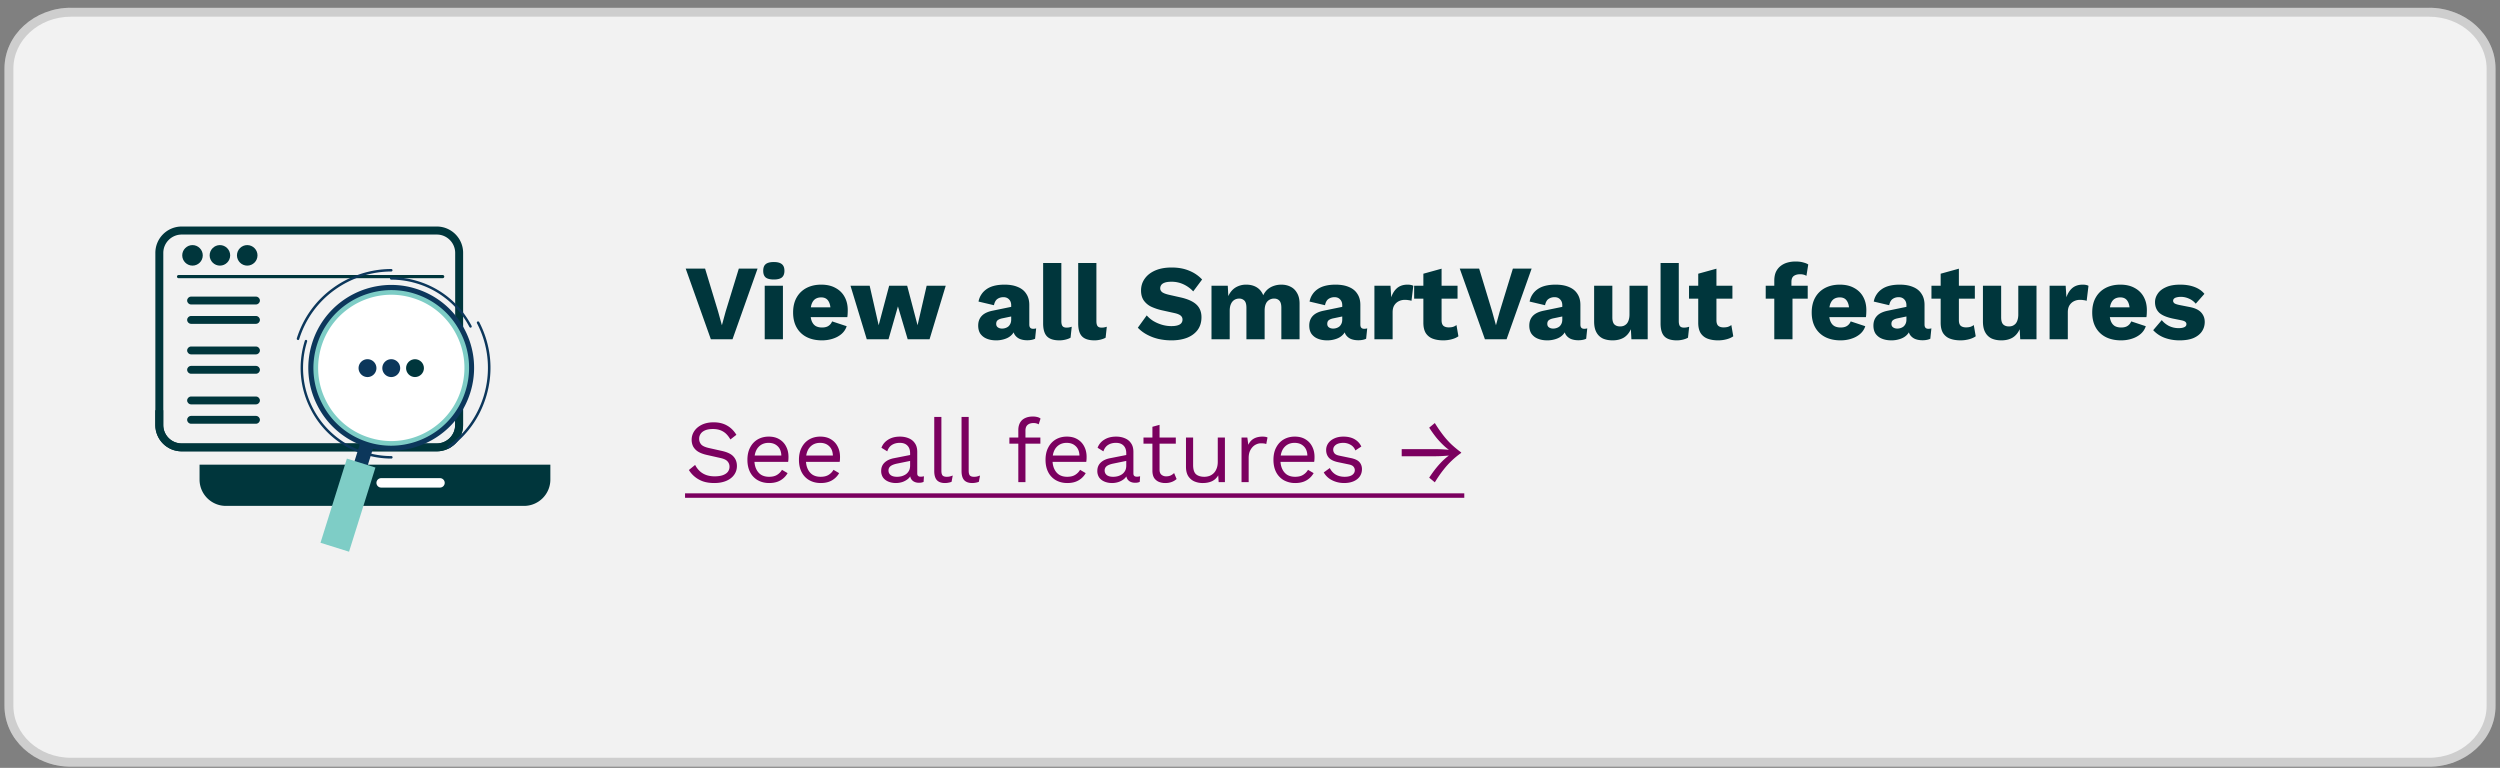 <?xml version="1.0" encoding="UTF-8"?>
<svg xmlns="http://www.w3.org/2000/svg" width="280" height="86" fill="none">
  <rect width="100%" height="100%" fill="#808080" stroke="none"/>
  <path fill="#F2F2F2" d="M272.056.87H7.944C3.833.87.5 3.92.5 7.68v71.38c0 3.76 3.333 6.81 7.444 6.81h264.112c4.111 0 7.444-3.05 7.444-6.81V7.68c0-3.76-3.333-6.81-7.444-6.81"></path>
  <path stroke="#000" stroke-opacity=".15" d="M7.943 1.37h264.114c3.877 0 6.943 2.866 6.943 6.31v71.38c0 3.444-3.066 6.31-6.943 6.31H7.943C4.066 85.37 1 82.504 1 79.06V7.68c0-3.444 3.066-6.31 6.943-6.31Z"></path>
  <path fill="#00363C" d="M84.849 30.08 82.041 38h-2.424l-2.82-7.92h2.172l1.452 4.788.432 1.56.42-1.536 1.476-4.812zm1.82 1.224q-.624 0-.913-.228-.276-.24-.276-.744 0-.516.276-.744.288-.24.912-.24.612 0 .9.24.288.228.288.744 0 .504-.288.744-.288.228-.9.228m1.02.696v6h-2.04v-6zm4.38 6.12q-.996 0-1.728-.372a2.66 2.66 0 0 1-1.116-1.068q-.396-.696-.396-1.68t.396-1.68 1.104-1.068q.72-.372 1.644-.372.948 0 1.608.372.672.36 1.02 1.008.348.636.348 1.464 0 .216-.012.432t-.036.36h-4.752v-1.092H94l-.972.372q0-.72-.264-1.104-.252-.384-.792-.384-.384 0-.66.18-.264.18-.408.564-.132.384-.132.984 0 .588.156.96.156.36.444.528.288.156.696.156.456 0 .72-.18.276-.18.408-.504l1.632.54a1.9 1.9 0 0 1-.588.876q-.408.348-.984.528-.564.18-1.188.18M103.786 32h2.136l-1.812 6h-2.448l-1.092-3.684L99.514 38h-2.436l-1.824-6h2.148l1.008 4.428L99.586 32h2.016l1.164 4.428zm9.468 2.196q0-.42-.24-.66-.228-.252-.624-.252t-.684.204q-.276.192-.384.696l-1.728-.408a2.15 2.15 0 0 1 .888-1.38q.72-.516 2.028-.516.876 0 1.488.264.624.252.948.768.336.504.336 1.248v2.196q0 .468.42.468.216 0 .348-.048l-.12 1.164q-.36.168-.876.168-.468 0-.828-.144a1.3 1.3 0 0 1-.564-.456q-.204-.312-.204-.78v-.072l.228-.084q0 .516-.312.864-.3.348-.792.516a3 3 0 0 1-1.008.168q-.612 0-1.068-.192a1.6 1.6 0 0 1-.708-.552q-.24-.372-.24-.912 0-.648.384-1.068.396-.432 1.236-.6l2.268-.468-.012 1.08-1.152.24q-.36.072-.54.216-.168.132-.168.408 0 .264.192.396t.456.132q.204 0 .384-.06a1 1 0 0 0 .336-.18.95.95 0 0 0 .228-.324q.084-.192.084-.456zm5.617-4.74v6.504q0 .396.132.564t.444.168q.18 0 .3-.024t.288-.072l-.132 1.224q-.216.132-.564.216t-.684.084q-.96 0-1.392-.444t-.432-1.452v-6.768zm3.926 0v6.504q0 .396.132.564t.444.168q.18 0 .3-.024t.288-.072l-.132 1.224q-.216.132-.564.216t-.684.084q-.96 0-1.392-.444t-.432-1.452v-6.768zm8.42.504q1.104 0 1.944.348.852.336 1.476.996l-.996 1.332a3.5 3.5 0 0 0-1.116-.804 3.1 3.1 0 0 0-1.344-.276q-.444 0-.72.096t-.396.264a.64.64 0 0 0-.12.384q0 .252.228.432.24.168.768.288l1.332.3q1.188.276 1.74.804t.552 1.404q0 .84-.432 1.428-.432.576-1.188.876-.756.288-1.728.288a6.6 6.6 0 0 1-1.512-.168 5.2 5.2 0 0 1-1.296-.504 4 4 0 0 1-.972-.744l.996-1.38q.3.348.732.624.444.264.96.42.528.156 1.068.156.42 0 .696-.084.288-.084.42-.252a.62.62 0 0 0 .132-.396.55.55 0 0 0-.18-.42q-.18-.18-.684-.3l-1.464-.324a6 6 0 0 1-1.2-.408 2.2 2.2 0 0 1-.816-.696q-.3-.444-.3-1.104 0-.744.408-1.32.408-.588 1.176-.924t1.836-.336m4.47 8.04v-6h1.824l.06 1.164q.288-.636.804-.96a2.27 2.27 0 0 1 1.212-.324q.672 0 1.164.3t.732.888q.192-.396.492-.66.312-.264.708-.396t.816-.132q.6 0 1.056.24.456.228.72.708.276.468.276 1.176V38h-2.04v-3.528q0-.576-.228-.804-.216-.228-.588-.228-.3 0-.552.156a.94.94 0 0 0-.372.444q-.132.3-.132.756V38h-2.04v-3.528q0-.576-.228-.804a.8.8 0 0 0-.588-.228q-.276 0-.528.144a1 1 0 0 0-.384.456q-.144.3-.144.792V38zm14.645-3.804q0-.42-.24-.66-.228-.252-.624-.252t-.684.204q-.276.192-.384.696l-1.728-.408a2.15 2.15 0 0 1 .888-1.38q.72-.516 2.028-.516.876 0 1.488.264.624.252.948.768.336.504.336 1.248v2.196q0 .468.42.468.216 0 .348-.048l-.12 1.164q-.36.168-.876.168-.468 0-.828-.144a1.3 1.3 0 0 1-.564-.456q-.204-.312-.204-.78v-.072l.228-.084q0 .516-.312.864-.3.348-.792.516a3 3 0 0 1-1.008.168q-.612 0-1.068-.192a1.6 1.6 0 0 1-.708-.552q-.24-.372-.24-.912 0-.648.384-1.068.396-.432 1.236-.6l2.268-.468-.012 1.08-1.152.24q-.36.072-.54.216-.168.132-.168.408 0 .264.192.396t.456.132q.204 0 .384-.06a1 1 0 0 0 .336-.18.95.95 0 0 0 .228-.324q.084-.192.084-.456zM153.934 38v-6h1.8l.084 1.296q.228-.672.672-1.044.456-.372 1.152-.372.228 0 .384.036.168.036.264.096l-.204 1.68a1.3 1.3 0 0 0-.312-.072 2.3 2.3 0 0 0-.444-.036q-.36 0-.672.156t-.504.468q-.18.3-.18.768V38zm7.523-7.908v5.772q0 .432.204.624.216.18.588.18.288 0 .492-.06.216-.072.384-.204l.216 1.26q-.3.216-.756.336t-.936.12q-.684 0-1.188-.192a1.58 1.58 0 0 1-.768-.612q-.264-.42-.276-1.116v-5.544zM163.245 32v1.452h-4.86V32zm8.299-1.92L168.736 38h-2.424l-2.82-7.92h2.172l1.452 4.788.432 1.56.42-1.536 1.476-4.812zm3.433 4.116q0-.42-.24-.66-.228-.252-.624-.252t-.684.204q-.276.192-.384.696l-1.728-.408a2.15 2.15 0 0 1 .888-1.38q.72-.516 2.028-.516.876 0 1.488.264.624.252.948.768.336.504.336 1.248v2.196q0 .468.42.468.216 0 .348-.048l-.12 1.164q-.36.168-.876.168-.468 0-.828-.144a1.3 1.3 0 0 1-.564-.456q-.204-.312-.204-.78v-.072l.228-.084q0 .516-.312.864-.3.348-.792.516a3 3 0 0 1-1.008.168q-.612 0-1.068-.192a1.6 1.6 0 0 1-.708-.552q-.24-.372-.24-.912 0-.648.384-1.068.396-.432 1.236-.6l2.268-.468-.012 1.08-1.152.24q-.36.072-.54.216-.168.132-.168.408 0 .264.192.396t.456.132q.204 0 .384-.06a1 1 0 0 0 .336-.18.95.95 0 0 0 .228-.324q.084-.192.084-.456zm5.629 3.924q-.612 0-1.08-.204a1.6 1.6 0 0 1-.72-.684q-.264-.468-.264-1.224V32h2.04v3.528q0 .576.228.804t.648.228q.216 0 .408-.072a1 1 0 0 0 .336-.24 1.1 1.1 0 0 0 .216-.42q.084-.264.084-.612V32h2.04v6h-1.824l-.06-1.128q-.288.636-.804.948-.516.3-1.248.3m7.418-8.664v6.504q0 .396.132.564t.444.168q.18 0 .3-.024t.288-.072l-.132 1.224q-.216.132-.564.216t-.684.084q-.96 0-1.392-.444t-.432-1.452v-6.768zm4.218.636v5.772q0 .432.204.624.216.18.588.18.288 0 .492-.06.216-.072.384-.204l.216 1.26q-.3.216-.756.336t-.936.12q-.684 0-1.188-.192a1.58 1.58 0 0 1-.768-.612q-.264-.42-.276-1.116v-5.544zM194.03 32v1.452h-4.86V32zm7.078-2.712q.492 0 .864.108.372.096.552.228l-.204 1.272a1.1 1.1 0 0 0-.3-.132 1.6 1.6 0 0 0-.42-.048q-.42 0-.696.192-.264.192-.264.672v.78l.12.336V38h-2.04v-6.552q0-.576.18-.984.192-.408.528-.672t.768-.384.912-.12M202.464 32v1.452h-4.704V32zm3.687 6.12q-.996 0-1.728-.372a2.66 2.66 0 0 1-1.116-1.068q-.396-.696-.396-1.68t.396-1.68 1.104-1.068q.72-.372 1.644-.372.948 0 1.608.372.672.36 1.02 1.008.348.636.348 1.464 0 .216-.012.432t-.036.36h-4.752v-1.092h3.852l-.972.372q0-.72-.264-1.104-.252-.384-.792-.384-.384 0-.66.18-.264.18-.408.564-.132.384-.132.984 0 .588.156.96.156.36.444.528.288.156.696.156.456 0 .72-.18.276-.18.408-.504l1.632.54a1.9 1.9 0 0 1-.588.876q-.408.348-.984.528-.564.18-1.188.18m7.369-3.924q0-.42-.24-.66-.228-.252-.624-.252t-.684.204q-.276.192-.384.696l-1.728-.408a2.15 2.15 0 0 1 .888-1.38q.72-.516 2.028-.516.876 0 1.488.264.624.252.948.768.336.504.336 1.248v2.196q0 .468.42.468.216 0 .348-.048l-.12 1.164q-.36.168-.876.168-.468 0-.828-.144a1.3 1.3 0 0 1-.564-.456q-.204-.312-.204-.78v-.072l.228-.084q0 .516-.312.864-.3.348-.792.516a3 3 0 0 1-1.008.168q-.612 0-1.068-.192a1.6 1.6 0 0 1-.708-.552q-.24-.372-.24-.912 0-.648.384-1.068.396-.432 1.236-.6l2.268-.468-.012 1.08-1.152.24q-.36.072-.54.216-.168.132-.168.408 0 .264.192.396t.456.132q.204 0 .384-.06a1 1 0 0 0 .336-.18.95.95 0 0 0 .228-.324q.084-.192.084-.456zm5.875-4.104v5.772q0 .432.204.624.216.18.588.18.288 0 .492-.06.216-.072.384-.204l.216 1.26q-.3.216-.756.336t-.936.12q-.684 0-1.188-.192a1.58 1.58 0 0 1-.768-.612q-.264-.42-.276-1.116v-5.544zM221.183 32v1.452h-4.86V32zm2.97 6.12q-.612 0-1.08-.204a1.6 1.6 0 0 1-.72-.684q-.264-.468-.264-1.224V32h2.04v3.528q0 .576.228.804t.648.228q.216 0 .408-.072a1 1 0 0 0 .336-.24 1.1 1.1 0 0 0 .216-.42q.084-.264.084-.612V32h2.04v6h-1.824l-.06-1.128q-.288.636-.804.948-.516.3-1.248.3m5.402-.12v-6h1.8l.084 1.296q.228-.672.672-1.044.456-.372 1.152-.372.228 0 .384.036.168.036.264.096l-.204 1.68a1.3 1.3 0 0 0-.312-.072 2.3 2.3 0 0 0-.444-.036q-.36 0-.672.156t-.504.468q-.18.3-.18.768V38zm8.014.12q-.996 0-1.728-.372a2.66 2.66 0 0 1-1.116-1.068q-.396-.696-.396-1.68t.396-1.68 1.104-1.068q.72-.372 1.644-.372.948 0 1.608.372.672.36 1.02 1.008.348.636.348 1.464 0 .216-.012.432t-.036.36h-4.752v-1.092h3.852l-.972.372q0-.72-.264-1.104-.252-.384-.792-.384-.384 0-.66.18-.264.18-.408.564-.132.384-.132.984 0 .588.156.96.156.36.444.528.288.156.696.156.456 0 .72-.18.276-.18.408-.504l1.632.54a1.9 1.9 0 0 1-.588.876q-.408.348-.984.528-.564.18-1.188.18m6.541 0q-.9 0-1.68-.288a3.3 3.3 0 0 1-1.272-.852l.96-1.128q.3.384.792.648a2.46 2.46 0 0 0 1.116.252q.372 0 .612-.108t.24-.336a.32.32 0 0 0-.12-.264q-.12-.108-.48-.18l-.84-.168q-1.128-.228-1.608-.672-.468-.456-.468-1.188 0-.492.3-.936.3-.456.924-.732.624-.288 1.596-.288.912 0 1.608.264t1.104.768l-.972 1.104a1.96 1.96 0 0 0-.744-.564 2.2 2.2 0 0 0-.912-.204q-.288 0-.492.06a.6.6 0 0 0-.288.144.33.33 0 0 0-.096.24q0 .156.144.276.156.108.564.192l1.092.216q.924.168 1.332.612t.408 1.068q0 .588-.312 1.056t-.936.744q-.624.264-1.572.264"></path>
  <path fill="#7B005F" d="M79.925 47.3q.87 0 1.5.36.63.35 1.05 1.04l-.67.52q-.37-.64-.84-.9-.46-.27-1.12-.27-.53 0-.88.15-.34.15-.5.4a.97.97 0 0 0-.16.55q0 .35.22.62.22.26.88.41l1.43.32q.95.21 1.32.64.38.42.38 1.05 0 .56-.32 1-.31.43-.88.67t-1.34.24q-.72 0-1.27-.19a3.1 3.1 0 0 1-.93-.53 3 3 0 0 1-.64-.74l.7-.57q.19.38.49.67t.72.45q.43.16.98.16.51 0 .88-.12.38-.13.58-.37a.93.93 0 0 0 .2-.6.86.86 0 0 0-.21-.57q-.21-.26-.79-.39l-1.55-.35q-.61-.14-.99-.38a1.6 1.6 0 0 1-.54-.58 1.7 1.7 0 0 1-.16-.73q0-.53.29-.97.3-.45.85-.72.56-.27 1.32-.27m6.226 6.8q-.71 0-1.27-.31a2.17 2.17 0 0 1-.86-.89q-.31-.59-.31-1.4t.31-1.39q.31-.59.85-.9t1.23-.31q.7 0 1.19.3.5.3.76.82.26.51.26 1.15 0 .17-.01.31a2 2 0 0 1-.03.25h-4.04v-.71h3.69l-.41.08q0-.72-.4-1.11-.39-.39-1.03-.39-.49 0-.85.23a1.5 1.5 0 0 0-.55.65q-.19.42-.19 1.02 0 .59.2 1.02t.56.66q.37.22.88.22.55 0 .89-.21.35-.21.56-.57l.63.37q-.19.34-.49.59a2.1 2.1 0 0 1-.69.39q-.39.13-.88.13m5.772 0q-.71 0-1.27-.31a2.17 2.17 0 0 1-.86-.89q-.31-.59-.31-1.4t.31-1.39q.31-.59.85-.9t1.23-.31q.7 0 1.19.3.5.3.76.82.26.51.26 1.15 0 .17-.01.31a2 2 0 0 1-.03.25h-4.04v-.71h3.69l-.41.08q0-.72-.4-1.11-.39-.39-1.03-.39-.49 0-.85.23a1.5 1.5 0 0 0-.55.65q-.19.42-.19 1.02 0 .59.2 1.02t.56.66q.37.22.88.22.55 0 .89-.21.35-.21.56-.57l.63.37q-.19.34-.49.59a2.1 2.1 0 0 1-.69.39q-.39.13-.88.13m10.009-3.33q0-.56-.3-.86-.3-.31-.85-.31-.52 0-.88.23-.36.22-.53.72l-.65-.4q.2-.56.74-.9.54-.35 1.34-.35.54 0 .98.19.441.18.69.56.26.37.26.96v2.42q0 .36.38.36.19 0 .37-.05l-.04.63q-.2.1-.52.1-.29 0-.52-.11a.82.82 0 0 1-.36-.33 1.15 1.15 0 0 1-.13-.57v-.1l.2.03q-.12.39-.41.64-.29.24-.65.36-.36.11-.71.11-.44 0-.82-.15t-.61-.45a1.28 1.28 0 0 1-.22-.76q0-.56.37-.92.381-.37 1.05-.5l1.98-.39v.66l-1.61.33q-.49.1-.73.28a.59.59 0 0 0-.24.5q0 .31.24.51.25.19.7.19a2 2 0 0 0 .55-.07 1.6 1.6 0 0 0 .48-.23q.21-.16.33-.39.12-.24.12-.56zm3.504-4.07v6.03q0 .38.14.53.141.14.45.14.201 0 .33-.03.13-.03.35-.11l-.13.7a1.4 1.4 0 0 1-.35.1q-.189.04-.39.04-.61 0-.91-.33-.29-.33-.29-1.01V46.7zm3.057 0v6.03q0 .38.14.53.14.14.45.14.2 0 .33-.03t.35-.11l-.13.7q-.16.07-.35.1a2 2 0 0 1-.39.04q-.61 0-.91-.33-.29-.33-.29-1.01V46.7zm7.198-.05q.26 0 .49.06a.9.9 0 0 1 .36.17l-.21.65a.8.8 0 0 0-.26-.11 1.1 1.1 0 0 0-.31-.04q-.43 0-.67.21-.24.2-.24.65V54h-.8v-5.84q0-.33.1-.61t.3-.48q.21-.2.52-.31t.72-.11m.83 2.35v.69h-3.47V49zm3.019 5.1q-.71 0-1.27-.31a2.17 2.17 0 0 1-.86-.89q-.31-.59-.31-1.4t.31-1.39q.31-.59.85-.9t1.23-.31q.7 0 1.19.3.5.3.76.82.26.51.26 1.15 0 .17-.01.31a3 3 0 0 1-.03.25h-4.04v-.71h3.69l-.41.08q0-.72-.4-1.11-.39-.39-1.03-.39-.49 0-.85.23a1.5 1.5 0 0 0-.55.65q-.19.42-.19 1.02 0 .59.2 1.02t.56.66q.37.22.88.22.55 0 .89-.21.35-.21.56-.57l.63.37q-.19.34-.49.59a2.1 2.1 0 0 1-.69.39q-.39.13-.88.13m6.601-3.33q0-.56-.3-.86-.3-.31-.85-.31-.52 0-.88.23-.36.22-.53.72l-.65-.4a1.74 1.74 0 0 1 .74-.9q.54-.35 1.34-.35.54 0 .98.19.441.18.69.56.26.37.26.96v2.42q0 .36.38.36.19 0 .37-.05l-.04.63q-.2.1-.52.1-.29 0-.52-.11a.82.82 0 0 1-.36-.33 1.15 1.15 0 0 1-.13-.57v-.1l.2.03q-.12.39-.41.64-.29.24-.65.36-.36.11-.71.11-.44 0-.82-.15t-.61-.45a1.3 1.3 0 0 1-.22-.76q0-.56.37-.92.381-.37 1.05-.5l1.98-.39v.66l-1.61.33q-.49.1-.73.28a.59.59 0 0 0-.24.5q0 .31.24.51.25.19.7.19a2 2 0 0 0 .55-.07 1.6 1.6 0 0 0 .48-.23q.21-.16.33-.39.12-.24.12-.56zm3.729-3.19v5.04q0 .37.21.55a.8.8 0 0 0 .54.18q.29 0 .5-.1a1.4 1.4 0 0 0 .38-.27l.28.67a1.7 1.7 0 0 1-.55.33 2 2 0 0 1-.72.12 1.9 1.9 0 0 1-.71-.13 1.2 1.2 0 0 1-.53-.43q-.19-.3-.2-.78V47.8zm1.82 1.42v.69h-3.62V49zm3 5.1q-.48 0-.91-.18-.42-.18-.69-.58-.26-.41-.26-1.06V49h.8v3.07q0 .76.33 1.05.33.28.93.28.28 0 .55-.09.27-.1.48-.3.22-.21.34-.53.13-.32.13-.76V49h.8v5h-.7l-.05-.76q-.26.45-.71.66-.44.2-1.04.2m4.361-.1v-5h.65l.11.82q.21-.46.61-.69.411-.23.99-.23.13 0 .28.02.16.02.27.08l-.14.73a1.3 1.3 0 0 0-.24-.06 3 3 0 0 0-.37-.02q-.309 0-.63.18-.31.18-.52.55-.21.36-.21.92V54zm6.016.1a2.6 2.6 0 0 1-1.27-.31 2.2 2.2 0 0 1-.86-.89q-.31-.59-.31-1.4t.31-1.39q.31-.59.85-.9t1.23-.31q.7 0 1.19.3.5.3.76.82.26.51.26 1.15 0 .17-.01.31a2 2 0 0 1-.03.25h-4.04v-.71h3.69l-.41.08q0-.72-.4-1.11-.39-.39-1.03-.39-.49 0-.85.23a1.5 1.5 0 0 0-.55.65q-.19.42-.19 1.02 0 .59.2 1.02t.56.66q.37.22.88.22.55 0 .89-.21.35-.21.56-.57l.63.37q-.19.34-.49.59a2.1 2.1 0 0 1-.69.39q-.39.13-.88.13m5.482 0q-.73 0-1.35-.31a2.2 2.2 0 0 1-.94-.88l.68-.49q.22.46.64.72.43.26 1.03.26.53 0 .83-.2.3-.21.3-.54a.6.6 0 0 0-.14-.38q-.13-.18-.51-.26l-1.2-.25q-.73-.15-1.05-.5-.31-.35-.31-.87 0-.41.23-.75.24-.34.67-.54.44-.21 1.03-.21.74 0 1.25.29t.76.82l-.67.44a1.17 1.17 0 0 0-.55-.64 1.6 1.6 0 0 0-.79-.21q-.36 0-.62.1a.9.9 0 0 0-.39.28.62.62 0 0 0-.13.39q0 .22.15.41.15.18.56.26l1.25.26q.7.14.98.46t.28.78q0 .47-.25.83-.25.35-.7.54t-1.04.19m9.521-6.2.63-.52a16 16 0 0 0 .95 1.38q.46.59.95 1.05.49.45 1.05.86v.06a9.265 9.265 0 0 0-2 1.91q-.46.58-.95 1.38l-.63-.52q.41-.63.82-1.13.42-.51.83-.89t.8-.62.75-.33v.34q-.36-.09-.75-.33a5.2 5.2 0 0 1-.8-.62 10 10 0 0 1-.83-.88q-.41-.51-.82-1.14m-3.08 2.4h3.55a18 18 0 0 1 1.95.1l.6.3-.6.3q-.37.04-.85.07-.47.03-1.1.03h-3.55zM76.725 55.25H164v.5H76.725z"></path>
  <path fill="#00363C" d="M28.67 34.1H21.4c-.24 0-.44-.2-.44-.44s.2-.44.44-.44h7.27c.24 0 .44.2.44.44s-.2.44-.44.44M28.67 36.27H21.4c-.24 0-.44-.2-.44-.44s.2-.44.44-.44h7.27c.24 0 .44.2.44.44s-.2.44-.44.44M28.67 39.69H21.4c-.24 0-.44-.2-.44-.44s.2-.44.44-.44h7.27c.24 0 .44.2.44.44s-.2.44-.44.44M28.67 41.86H21.4c-.24 0-.44-.2-.44-.44s.2-.44.44-.44h7.27c.24 0 .44.2.44.44s-.2.44-.44.44M28.67 45.29H21.4c-.24 0-.44-.2-.44-.44s.2-.44.44-.44h7.27c.24 0 .44.2.44.44s-.2.44-.44.44M28.67 47.46H21.4c-.24 0-.44-.2-.44-.44s.2-.44.44-.44h7.27c.24 0 .44.2.44.44s-.2.44-.44.44M22.71 28.6c0 .64-.52 1.15-1.15 1.15s-1.15-.52-1.15-1.15.52-1.15 1.15-1.15 1.15.52 1.15 1.15M25.78 28.6c0 .64-.52 1.15-1.15 1.15s-1.15-.52-1.15-1.15.52-1.15 1.15-1.15 1.15.52 1.15 1.15M28.84 28.6c0 .64-.52 1.15-1.15 1.15s-1.15-.52-1.15-1.15.52-1.15 1.15-1.15 1.15.52 1.15 1.15M49.58 30.8H20c-.1 0-.18.08-.18.18s.08.18.18.18h29.58c.1 0 .18-.08.18-.18s-.08-.18-.18-.18"></path>
  <path fill="#00363C" d="M17.4 47.6V28.32a2.95 2.95 0 0 1 2.95-2.95h28.57c1.63 0 2.95 1.32 2.95 2.95V47.6c0 1.63-1.32 2.95-2.95 2.95H20.35a2.95 2.95 0 0 1-2.95-2.95m2.95-21.33c-1.13 0-2.06.92-2.06 2.06v19.28c0 1.13.92 2.06 2.06 2.06h28.57c1.13 0 2.06-.92 2.06-2.06V28.33c0-1.13-.92-2.06-2.06-2.06zM22.35 52.04v1.67c0 1.63 1.32 2.95 2.95 2.95h33.39c1.63 0 2.95-1.32 2.95-2.95v-1.67H22.35"></path>
  <path fill="#fff" d="M49.28 54.61h-6.59c-.29 0-.53-.24-.53-.53s.24-.53.53-.53h6.59c.29 0 .53.24.53.53s-.24.53-.53.53"></path>
  <path fill="#00363C" d="M50.97 45.94v1.66c0 1.13-.92 2.06-2.06 2.06H20.34c-1.13 0-2.06-.92-2.06-2.06v-1.66h-.89v1.66c0 1.63 1.32 2.95 2.95 2.95h28.57c1.63 0 2.95-1.32 2.95-2.95v-1.66z"></path>
  <path fill="#0C375B" d="m40.406 49.42-2.477 7.9 1.479.464 2.477-7.9z"></path>
  <path fill="#7ECDC6" d="m38.852 51.363-2.956 9.427 3.197 1.002 2.956-9.427z"></path>
  <path fill="#fff" d="M41.15 49.74a8.86 8.86 0 0 1-5.25-4.39 8.9 8.9 0 0 1-.61-6.82 8.9 8.9 0 0 1 3.29-4.57c1.52-1.1 3.38-1.7 5.24-1.7.9 0 1.81.14 2.68.41 2.28.71 4.14 2.27 5.25 4.39a8.9 8.9 0 0 1 .61 6.82 8.9 8.9 0 0 1-3.29 4.57 9 9 0 0 1-5.24 1.7c-.9 0-1.81-.14-2.68-.41"></path>
  <path fill="#0C375B" d="M43.82 50.49c-.94 0-1.87-.14-2.78-.43a9.2 9.2 0 0 1-5.45-4.56 9.23 9.23 0 0 1-.63-7.08c.6-1.92 1.78-3.56 3.41-4.74a9.37 9.37 0 0 1 5.44-1.77c.94 0 1.88.14 2.78.43 2.37.74 4.3 2.36 5.45 4.56a9.23 9.23 0 0 1 .63 7.08 9.2 9.2 0 0 1-3.41 4.74 9.37 9.37 0 0 1-5.44 1.77m0-17.88c-1.79 0-3.58.58-5.04 1.64a8.53 8.53 0 0 0-3.16 4.39c-.69 2.19-.48 4.52.58 6.55a8.57 8.57 0 0 0 5.05 4.22c.84.26 1.7.4 2.57.4 1.79 0 3.58-.58 5.04-1.64a8.53 8.53 0 0 0 3.16-4.39c.69-2.19.48-4.52-.58-6.55a8.57 8.57 0 0 0-5.05-4.22c-.84-.26-1.7-.4-2.57-.4"></path>
  <path fill="#7ECDC6" d="M43.82 49.92c-.88 0-1.76-.13-2.61-.4-2.22-.7-4.04-2.21-5.11-4.28a8.62 8.62 0 0 1-.59-6.64 8.65 8.65 0 0 1 3.2-4.45 8.8 8.8 0 0 1 5.11-1.66c.88 0 1.76.13 2.61.4 2.22.7 4.04 2.21 5.11 4.28a8.62 8.62 0 0 1 .59 6.64 8.65 8.65 0 0 1-3.2 4.45 8.8 8.8 0 0 1-5.11 1.66m0-16.91c-1.71 0-3.41.55-4.8 1.56a8.1 8.1 0 0 0-3.01 4.18c-.65 2.09-.46 4.31.56 6.25a8.1 8.1 0 0 0 4.81 4.02c.8.25 1.62.38 2.45.38 1.71 0 3.41-.55 4.8-1.56a8.1 8.1 0 0 0 3.01-4.18c.65-2.09.46-4.31-.56-6.25a8.1 8.1 0 0 0-4.81-4.02 8.2 8.2 0 0 0-2.45-.38"></path>
  <path fill="#0C375B" d="M52.7 36.7s-.1-.03-.12-.07a9.8 9.8 0 0 0-5.8-4.85c-.96-.3-1.96-.46-2.96-.46-.08 0-.14-.06-.14-.14s.06-.14.14-.14c1.03 0 2.05.16 3.04.47 2.59.81 4.71 2.58 5.96 4.99.04.07 0 .15-.06.19-.02.01-.04.02-.06.02zM43.83 51.36c-1.03 0-2.05-.16-3.04-.47-2.59-.81-4.71-2.58-5.96-4.99-1.26-2.4-1.5-5.15-.69-7.74.02-.07.1-.11.17-.09s.11.1.09.17c-.79 2.52-.55 5.19.67 7.53a9.8 9.8 0 0 0 5.8 4.85c.96.3 1.96.46 2.96.46.08 0 .14.06.14.14s-.06.14-.14.14M50.25 50.21s-.08-.02-.11-.06c-.04-.06-.03-.15.03-.19 1.9-1.37 3.27-3.28 3.98-5.52.86-2.76.6-5.68-.73-8.24-.04-.07 0-.15.06-.19.07-.04.15 0 .19.06 1.37 2.63 1.64 5.63.75 8.45-.72 2.3-2.13 4.26-4.08 5.66-.02.02-.05.03-.08.03zM33.37 38.07h-.04c-.07-.02-.11-.1-.09-.17.72-2.3 2.13-4.26 4.08-5.66 1.88-1.36 4.19-2.11 6.5-2.11.08 0 .14.06.14.14s-.06.14-.14.14c-2.25 0-4.5.73-6.34 2.06-1.9 1.37-3.27 3.28-3.97 5.52-.02.06-.07.1-.13.1zM42.16 41.23c0 .55-.45 1-1 1s-1-.45-1-1 .45-1 1-1 1 .45 1 1M44.82 41.23c0 .55-.45 1-1 1s-1-.45-1-1 .45-1 1-1 1 .45 1 1"></path>
  <path fill="#00363C" d="M47.48 41.23c0 .55-.45 1-1 1s-1-.45-1-1 .45-1 1-1 1 .45 1 1"></path>
</svg>
